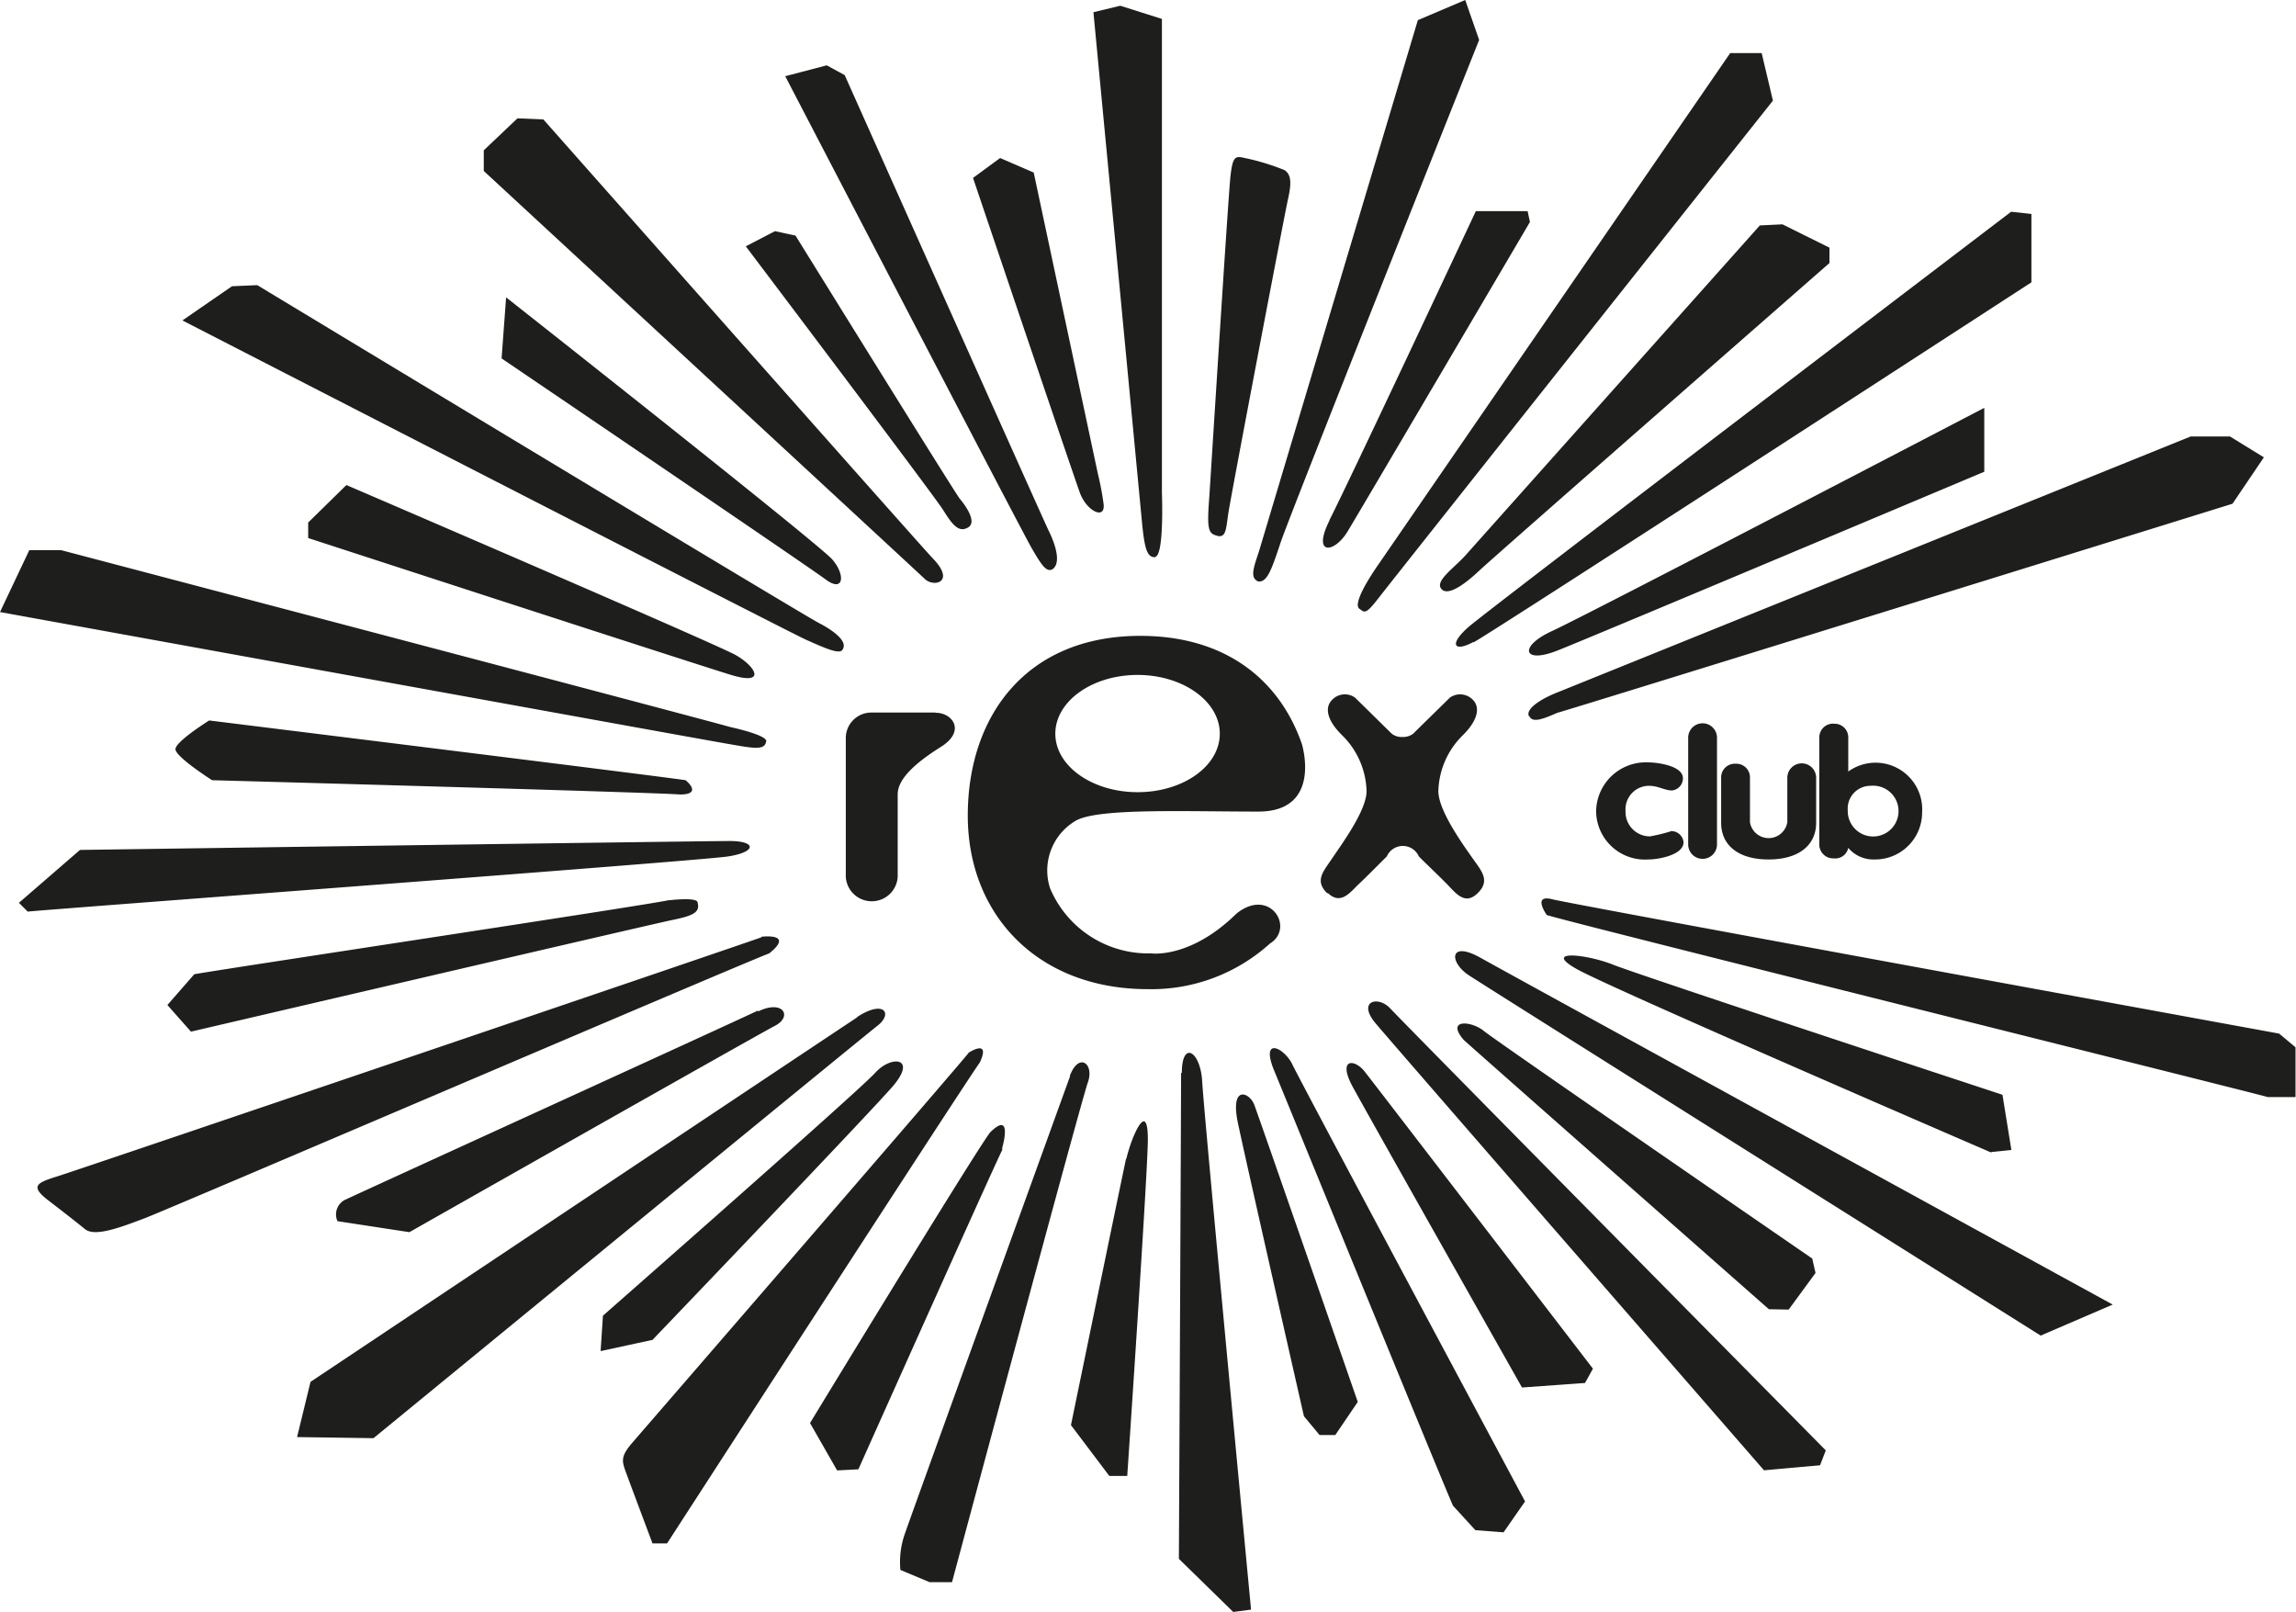 <svg xmlns="http://www.w3.org/2000/svg" viewBox="0 0 188.04 131.98"><defs><style>.cls-1{fill:#1e1e1c;}</style></defs><title>rex_club</title><g id="Calque_2" data-name="Calque 2"><g id="Calque_1-2" data-name="Calque 1"><path id="_Tracé_transparent_" data-name="&lt;Tracé transparent&gt;" class="cls-1" d="M88.17,67.17c1.93-1,8.9-.71,14.88-.71,5.29,0,3.57-5.54,3.57-5.54-1.81-5.21-6.21-8.85-13.23-8.85-9.36,0-14.13,6.59-14.13,14.72S85,81,94,81A14.45,14.45,0,0,0,104,77.27c2.09-1.28,0-4.67-2.74-2.45-3.8,3.73-7,3.25-7,3.25A8.72,8.72,0,0,1,86,72.74a4.72,4.72,0,0,1,2.17-5.57m5-11.9c3.71,0,6.73,2.16,6.73,4.81s-3,4.79-6.73,4.79-6.74-2.15-6.74-4.79,3-4.81,6.74-4.81M41.45,24.35l-.37,5s25.07,17,26.54,18.1,1.65-.35.55-1.63S41.45,24.35,41.45,24.35m86.06,28.94c2.77-1.09,35-14.66,35-14.66V33.4s-32.61,17-35.39,18.27-2.38,2.71.38,1.62M73.14,88.93c2-2.36-.16-2.53-1.46-1.08s-22.3,19.89-22.3,19.89l-.19,2.9,4.25-.92s17.67-18.44,19.7-20.79m23.59-1.08c0,2.7-.18,39.8-.18,39.8L101,132l1.46-.19s-3.87-40.7-4-43.22-1.67-3.44-1.67-.72m-37-19c-2.2,0-53.24.73-53.24.73l-5,4.33.72.72c1.49-.17,54.91-4.15,57.31-4.51s2.4-1.27.18-1.27M28.37,39.72l-3.13,3.07v1.27s31.7,10.32,34.64,11.21,2-.71.37-1.63S28.37,39.72,28.37,39.72M163.08,94.34l1.65-.17L164,89.65S134.32,79.88,132.12,79s-5.89-1.26-2.94.38,33.9,15,33.9,15M108.89,42.61c-1.46,2.89.37,2.73,1.47.92S125.3,18.18,125.3,18.18l-.19-.89h-4.24s-10.51,22.43-12,25.32m11.8,10c1.66-.89,45.7-29.49,45.7-29.49v-5.6l-1.66-.18S122,49.85,120.32,51.3s-1.28,2.16.37,1.26m-.37,27.32c1.66,1.09,46.81,29.49,46.81,29.49l5.9-2.54s-49.2-26.95-51.78-28.4-2.59.37-.93,1.45m14.74-15.53c.75,0,1.28.38,1.87.38a1,1,0,0,0,.9-1c0-1-2-1.3-2.88-1.3a4.07,4.07,0,0,0-4.23,4A4,4,0,0,0,135,70.38c.84,0,2.88-.37,2.88-1.41a1,1,0,0,0-1-.91,13.52,13.52,0,0,1-1.75.43,2,2,0,0,1-2-2.06,1.93,1.93,0,0,1,2-2.08m3.13-3.94v8.74a1.18,1.18,0,0,0,2.36,0V60.41a1.18,1.18,0,0,0-2.36,0m3.88,2.13a1.12,1.12,0,0,0-1.18,1.15v3.69c0,1.82,1.39,3,3.88,3s3.9-1.18,3.9-3V63.69a1.18,1.18,0,0,0-2.36,0v3.64a1.55,1.55,0,0,1-3.06,0V63.69a1.12,1.12,0,0,0-1.18-1.15m8.13-3.27A1.12,1.12,0,0,0,149,60.41v8.74a1.13,1.13,0,0,0,1.19,1.14,1.08,1.08,0,0,0,1.18-.86,2.69,2.69,0,0,0,2.16.95,3.85,3.85,0,0,0,3.89-3.87,3.82,3.82,0,0,0-6.05-3.33V60.41a1.11,1.11,0,0,0-1.18-1.14m3,5.08a2.08,2.08,0,1,1-1.86,2,1.86,1.86,0,0,1,1.86-2m-76.59-6H71.4a2.09,2.09,0,0,0-2.13,2.07v11.4a2.13,2.13,0,0,0,4.25,0V65.05c0-1.28,1.47-2.59,3.54-3.89s.94-2.79-.41-2.79m32.11,14.77c1.07,1,1.82-.08,2.54-.76s1.81-1.79,2.28-2.25a1.43,1.43,0,0,1,2.62,0c.45.46,1.57,1.52,2.29,2.25s1.47,1.8,2.53.76.32-1.81-.46-2.92-2.76-3.86-2.76-5.44a6.65,6.65,0,0,1,2-4.57c1.24-1.22,1.44-2.28.83-2.9a1.45,1.45,0,0,0-1.89-.18c-.37.37-2.55,2.5-3,2.95a1.37,1.37,0,0,1-.89.27,1.31,1.31,0,0,1-.87-.27l-3-2.95a1.43,1.43,0,0,0-1.88.18c-.63.62-.43,1.68.82,2.9a6.66,6.66,0,0,1,2,4.57c0,1.58-2,4.29-2.77,5.44s-1.51,1.88-.46,2.92m-9-29.26c.72.18.72-.55.9-1.8s4.61-24.51,4.9-25.79.27-2-.29-2.36a18.72,18.72,0,0,0-3.3-1c-.74-.18-.94-.09-1.12,1.44s-1.62,24.53-1.74,26.33c-.2,2.62-.1,3,.65,3.17m3.2,3.71c.85.27,1.21-.81,2-3.18S121.14,3.27,121.14,3.27L120,0l-3.88,1.65-12.9,43.13c-.36,1.26-1,2.52-.19,2.81m8.31,2.26c.45.36.54.45,1.66-1S145.2,8.24,145.2,8.24l-.92-3.89H141.7l-29,42.15c-.92,1.36-1.84,3-1.37,3.35M120,45.5c-1,1.09-2.5,2.09-1.95,2.73s2-.46,3.13-1.53,28.65-25.16,28.65-25.16V20.28l-3.85-1.91-1.85.09Zm5.25,13.14c.27.63,1.28.16,2.3-.27,2-.56,55.29-17.12,55.29-17.12l2.57-3.8-2.78-1.71h-3.21L127.7,56.64c-1.39.53-2.76,1.36-2.49,2m61.45,26s-57.85-10.57-59.53-11-.45,1.29-.45,1.29c1.56.53,57.5,14.46,59.06,14.91H188V85.76Zm-40.17,22.6,2.2-3-.27-1.18s-25.89-17.81-26.9-18.64-3.13-1-1.65.73c1,.92,25,22.06,25,22.06ZM101.34,91.74c.35,1.81,5.45,24.23,5.45,24.23l1.28,1.54h1.29l1.84-2.71s-8.1-23.35-8.48-24.34-1.92-1.63-1.38,1.28m2.94-4.25C105,89.23,118.39,122,119,123.3l1.83,2,2.31.18,1.76-2.53S106.5,88.57,105.86,87.2s-2.58-2.34-1.58.29m6.47,1.44c.88,1.65,13.9,24.69,13.9,24.69l5.16-.37.65-1.17s-17.89-23.32-18.71-24.35-2.2-1.07-1,1.2m1.82-5.24c.9,1.11,31.9,36.71,31.9,36.71l4.59-.41.47-1.22S114.88,83.69,113.88,82.6s-2.68-.64-1.31,1.09M92.22,94.89c-.5,2.34-4.51,21.81-4.51,21.81l3.14,4.16h1.47S93.88,97.8,94,93.72s-1.37-.54-1.75,1.17m-4.61-6.77c-1,2.77-13,35.91-13.52,37.44a7,7,0,0,0-.38,3l2.39,1h1.84S88.53,90.2,89.09,88.65s-.74-2.53-1.48-.53M82.08,94s.92-3.16-1-1.26c-1.48,2-14.74,23.79-14.74,23.79l2.22,3.88,1.74-.09S81.35,95.62,82.08,94.17Zm-2.76-7.77c-1,1.27-26.53,30.75-27.54,31.92s-.84,1.53-.47,2.54,2.13,5.7,2.13,5.7h1.19S79.05,88.65,80.25,87c.92-2-.93-.79-.93-.79m-9.12-2.9c-2.31,1.52-44.77,29.85-44.77,29.85l-1.1,4.52,6.26.09S70.57,85,71.86,84s.55-2.16-1.66-.72m-8.12-.53c-1.32.65-32.41,14.83-33.71,15.45a1.34,1.34,0,0,0-.73,1.8l5.89.9S62,84.76,63.47,84s.66-2.18-1.39-1.17m.29-6.08c-1.75.64-55.82,19-57.58,19.55s-2.39.8-.83,2,2.21,1.71,3,2.35,2.76-.08,4.89-.89S61,78.8,63,78.07c2.13-1.71-.65-1.36-.65-1.36m-7.55-3c-2.12.46-37,5.71-38.89,6.07l-2.2,2.52,1.93,2.18S53.25,75.71,55,75.35s2.4-.62,2.11-1.52c-.27-.36-2.29-.11-2.29-.11M17.13,59s-2.76,1.72-2.76,2.35,3,2.54,3,2.54,36.47,1,38.31,1.17c1.94,0,.47-1.17.47-1.17-1.75-.28-39-4.89-39-4.89m45.61,1.72c.09-.54-2.94-1.18-2.94-1.18C58,59,5,45.05,5,45.05H2.4L0,50.12s57.3,10.4,59.42,10.76,3.23.64,3.32-.17M69,53.2c.65-.92-1.93-2.18-1.93-2.18-1.55-.81-46-27.67-46-27.67L19,23.44l-4.06,2.8S64.58,51.75,66,52.38s2.77,1.26,3,.82m7.37-7.5C75.34,44.62,44.5,9.78,44.5,9.78l-2.12-.09-2.76,2.62V14S75,46.7,75.74,47.41s2.57.27.63-1.71m2.95-2.53c.84-.56-.74-2.36-.74-2.36-1-1.46-13.43-21.52-13.43-21.52l-1.68-.36-2.39,1.24S76.46,40.53,77.2,41.7s1.29,2,2.12,1.47m6.91,3.42c.93-.72-.36-3.16-.36-3.16C84.75,41,69.18,6.15,69.18,6.15l-1.47-.8-3.4.89S83.75,43.62,84.49,44.88s1.2,2.07,1.74,1.71m4.15-5.34a22.81,22.81,0,0,0-.46-2.43L84.66,14.13l-2.75-1.19-2.22,1.63s8.19,24.25,8.75,25.78,2.12,2.26,1.94.9m4.23,4.35c.75-.1.55-5.25.55-5.25V1.55L91.75.47,89.55,1l4,42c.19,1.8.37,2.72,1.1,2.62"/></g></g></svg>